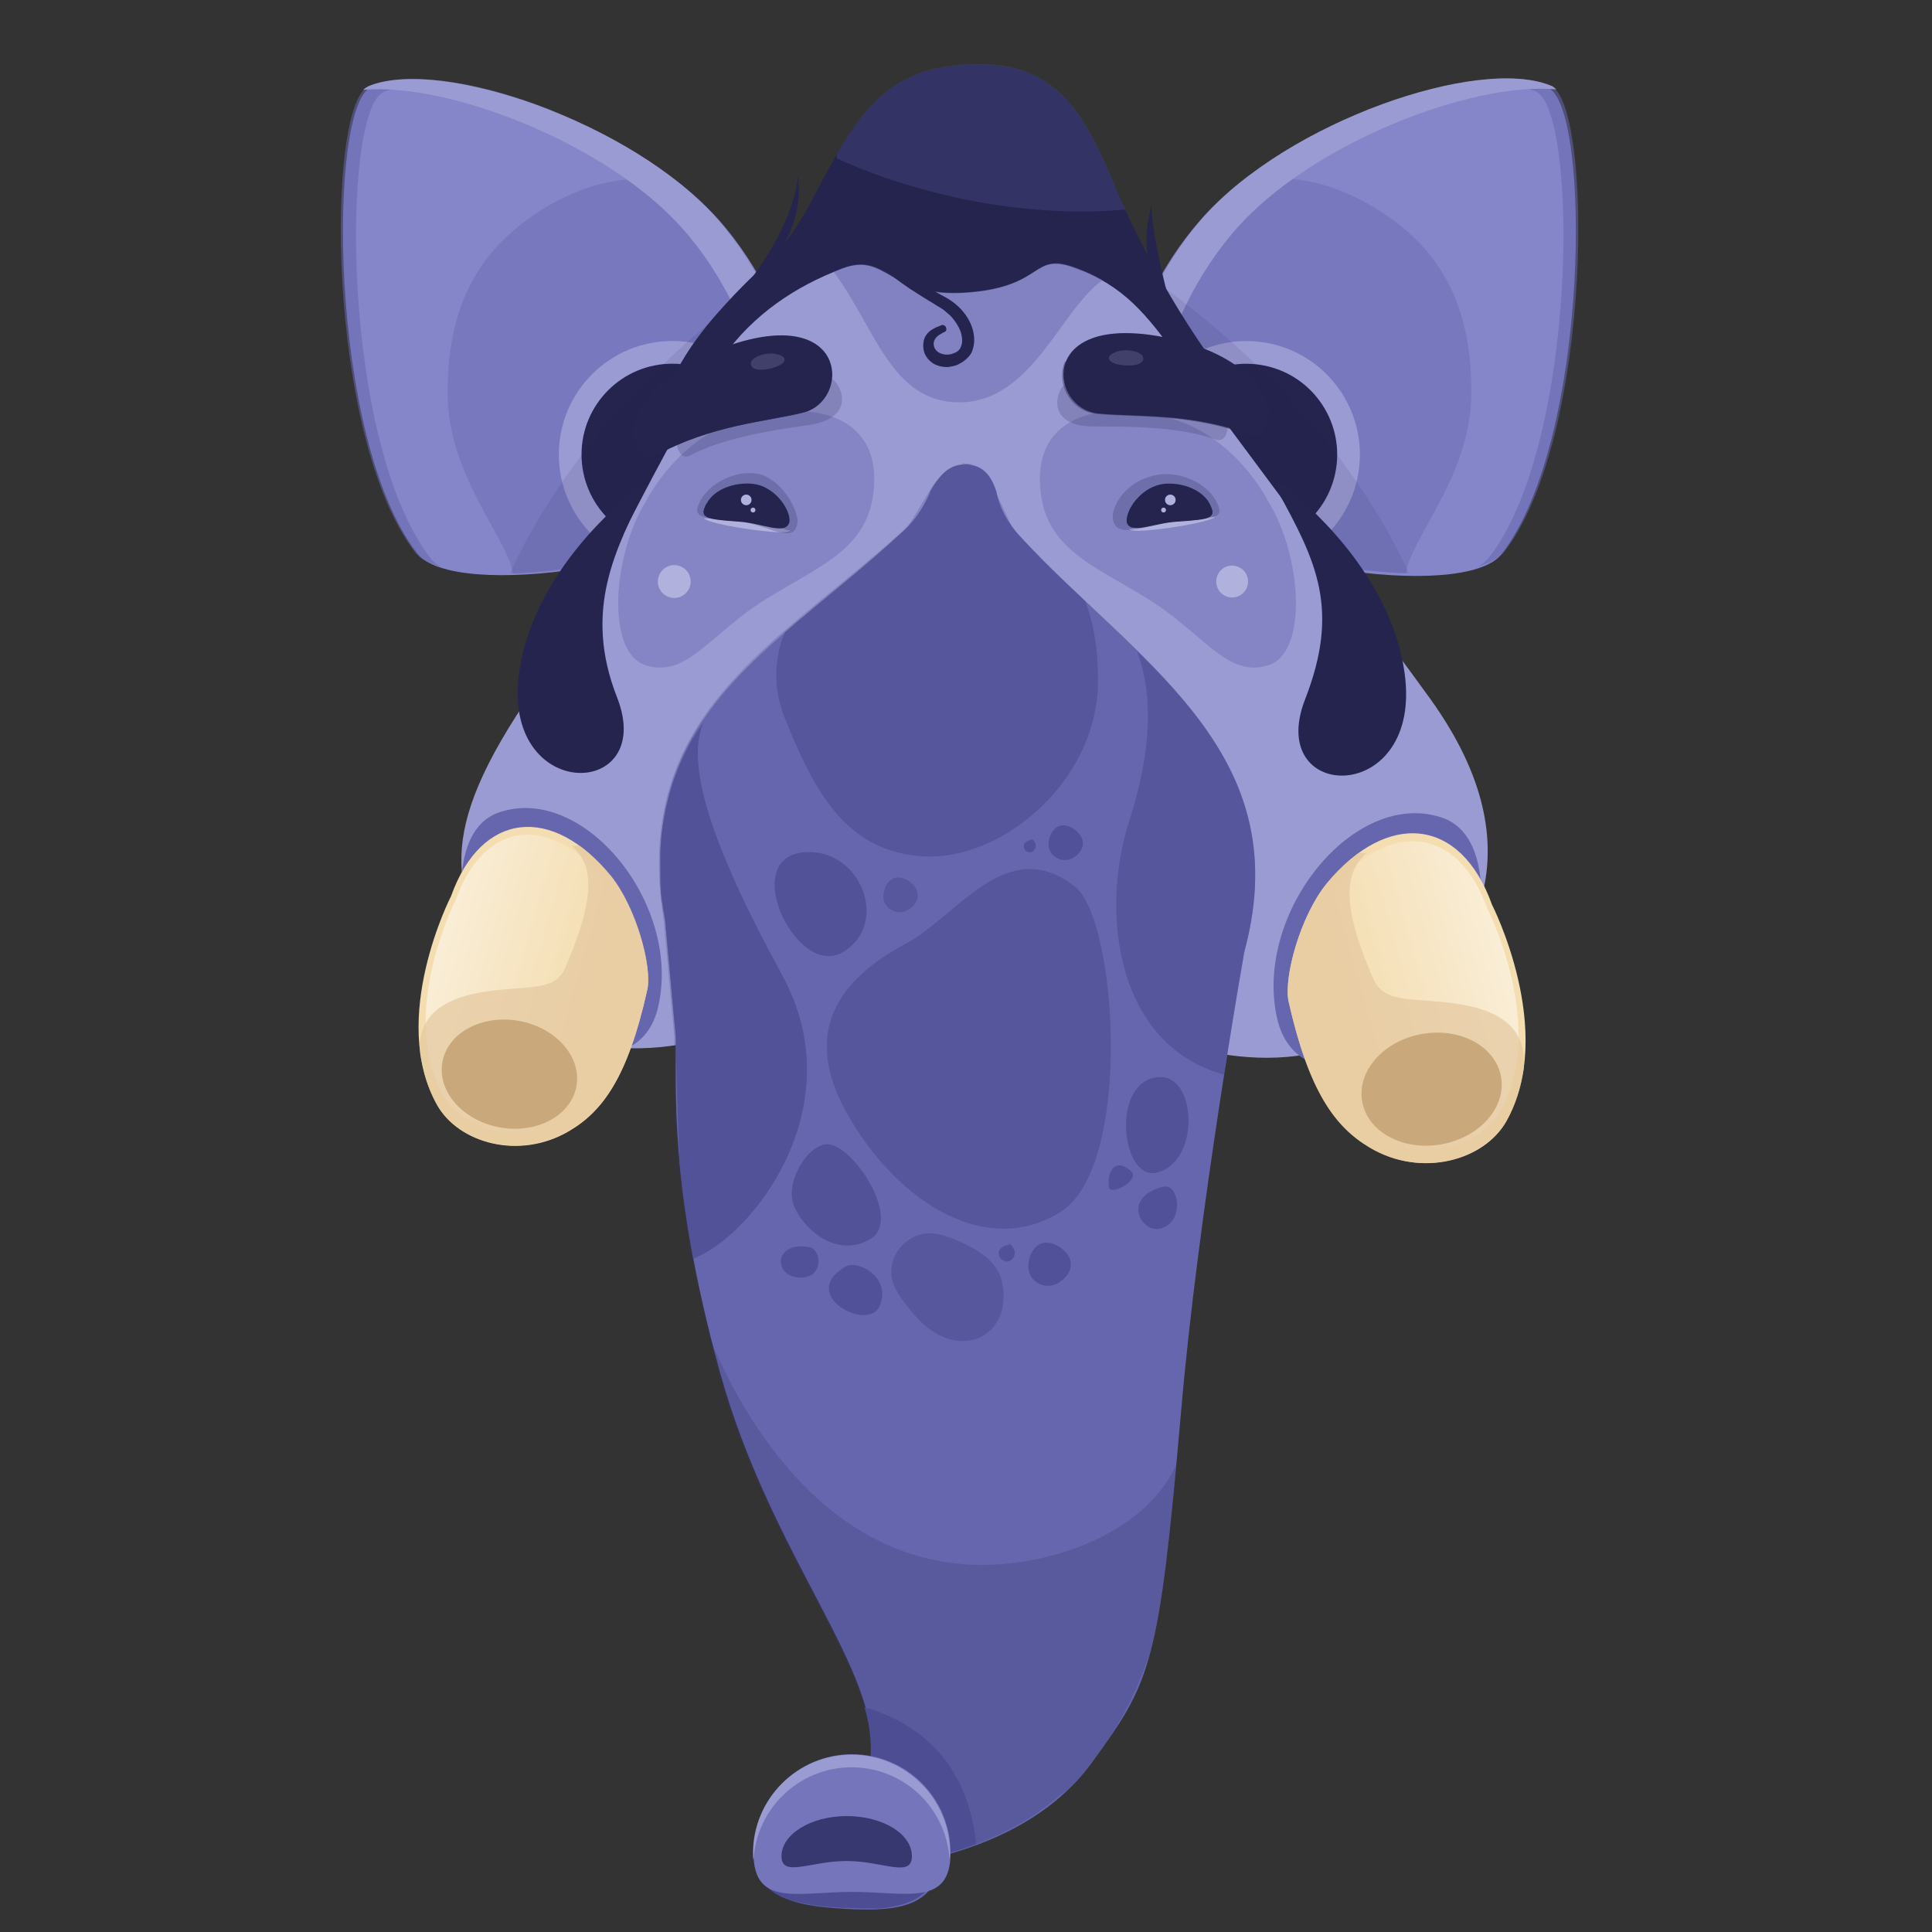 <svg id="Ebene_1" xmlns="http://www.w3.org/2000/svg" viewBox="0 0 400 400">
  <rect x="0" y="0" width="400" height="400" fill="#333333" stroke="none"/>
  <style>
    .st0{fill:#8585c9}.st1,.st2{opacity:.55;fill:#6666af;enable-background:new}.st2{opacity:.4}.st3{fill:#9b9bd3}.st4,.st5{fill:#24244f}.st5{opacity:.1;enable-background:new}.st7{fill:#b1b1dd}.st9{fill:#6666af}.st10{fill:#f4ddb0}.st12{opacity:.7;fill:#e4c8a0;enable-background:new}.st13{fill:#c9a97b}.st14{opacity:.2}.st15{opacity:.4}.st16{fill:#383870}.st20{opacity:.8;enable-background:new}.st20,.st21{fill:#4d4d93}.st23{opacity:.3}.st25{opacity:.6;fill:#4d4d93;enable-background:new}
  </style>
  <path class="st0" d="M232.9 100.3c19.7 17.6 70.5 24.2 78 14.4 18.4-23.8 18.5-92.9 9.6-96.5-15-6.1-54.4 7.5-71.9 27.3S227 95 232.9 100.3z"/>
  <path class="st1" d="M321 17.7c-8.3-3.4-24.2-.6-39.7 5.8 14.5-5.6 28.8-7.7 36.6-4.6 8.9 3.6 8.9 72.7-9.6 96.5-.5.7-1.3 1.3-2.3 1.9 2.5-.7 4.4-1.8 5.5-3.1 18.3-23.8 18.4-92.9 9.5-96.5z"/>
  <path class="st2" d="M249 45c-17.6 19.7-21.6 49.6-15.6 54.8 12.9 11.5 39 18.3 57.7 18.9.9-7.2 13.2-20 13.5-36.6.3-17.9-5.7-30-18.9-38.4-13.1-8.4-22.6-6.5-22.6-6.5l-4.7-.8c-3.5 2.7-6.7 5.6-9.4 8.6z"/>
  <path class="st3" d="M240.5 101.9c-5.9-5.3-1.9-35.1 15.7-54.8 15.6-17.5 48.4-30.2 66-28.6-.4-.4-.8-.7-1.2-.8-15-6.1-54.4 7.5-71.9 27.3s-21.6 49.6-15.6 54.8c4.7 4.2 11.7 7.2 19.8 9.1-5.2-1.8-9.6-4.1-12.8-7z"/>
  <ellipse transform="rotate(-80.781 258.082 94.136)" class="st3" cx="258.1" cy="94.1" rx="23.5" ry="23.5"/>
  <ellipse transform="rotate(-80.781 258.082 94.136)" class="st4" cx="258.1" cy="94.1" rx="18.8" ry="18.8"/>
  <path class="st5" d="M239.6 58.6c-3.8 7.1-6.3 14.6-7.6 21.1-.5 2.6-.9 5-1 7.3 0 .6-.1 1.1-.1 1.7-.2 5.4.7 9.4 2.5 11.1 13 11.6 39.6 18.4 58.3 18.9C275.9 84 244 61.6 239.6 58.6z"/>
  <path class="st0" d="M148.7 45.4c-17.6-19.7-57-33.3-71.9-27.3-8.9 3.6-8.9 72.7 9.6 96.5 7.5 9.7 58.3 3.1 78-14.4 5.9-5.2 1.9-35.1-15.7-54.8z"/>
  <path class="st1" d="M85.9 114.3c1 1.4 2.9 2.4 5.5 3.1-1-.5-1.8-1.2-2.3-1.9C70.6 91.7 70.6 22.6 79.5 19c7.8-3.1 22.1-1 36.6 4.6-15.5-6.5-31.4-9.2-39.7-5.8-9 3.5-8.9 72.6 9.5 96.5z"/>
  <path class="st2" d="M138.9 36.5l-4.7.8s-9.5-1.9-22.6 6.5c-13.1 8.4-19.2 20.5-18.9 38.4.3 16.6 12.5 29.4 13.5 36.6 18.7-.6 44.8-7.4 57.7-18.9 5.9-5.3 1.9-35.1-15.6-54.8-2.7-3.1-5.9-6-9.4-8.6z"/>
  <path class="st3" d="M144.1 109c8.1-2 15.2-5 19.8-9.1 5.9-5.3 1.9-35.1-15.6-54.8s-57-33.3-71.9-27.3c-.4.2-.8.4-1.2.8 17.6-1.6 50.4 11.1 66 28.6 17.6 19.7 21.6 49.6 15.7 54.8-3.3 2.8-7.7 5.1-12.8 7z"/>
  <circle class="st3" cx="139.2" cy="94.1" r="23.5"/>
  <circle class="st4" cx="139.2" cy="94.1" r="18.8"/>
  <path class="st5" d="M105.6 118.7c18.7-.5 45.3-7.3 58.3-18.9 1.9-1.6 2.7-5.7 2.5-11.1 0-.5-.1-1.1-.1-1.7-.2-2.3-.5-4.7-1-7.3-1.3-6.6-3.8-14-7.6-21.1-4.4 3-36.3 25.4-52.1 60.1z"/>
  <path class="st4" d="M258.2 83.8c-8.5-9.6-19.7-27-27.4-45.3-5.3-12.6-10.8-24.8-27-25.1-18.2-.4-25 7.3-34.5 25.8-7.6 14.8-10.1 13.5-20.9 25.8-10.9 12.3-12.5 22.6-12.5 22.6s135.7 11.3 122.3-3.8z"/>
  <path class="st3" d="M296.2 144.8c-8.9-12.4-41-55.1-52.4-70.8-6.4-8.9-11.2-14.9-21.2-18.5-9.2-3.4-6.1 3.9-22.4 5.1s-16.5-8.5-25.8-5c-9.8 3.7-18.4 9.5-24.7 18.3-11.4 15.8-28.2 53.5-37.1 65.9-23 32.1-18.9 43-10.1 60.4 22 43.1 96.2-10.1 96.4-10.1.2 0 .4.1.6.1 0 0 53.4 49.3 91.1 18.9 13.2-10.9 28.6-32.2 5.6-64.3z"/>
  <path class="st2" d="M133.8 103.7s6.7-13.7 20.9-17.3c14.2-3.6 26.7-.1 26.3 13.4s-10.5 16.9-22.2 24.1-16.4 16.4-24.9 13.9c-8.6-2.4-7.1-23-.1-34.1zM262.5 103.7s-6.7-13.7-20.9-17.3c-14.2-3.6-26.7-.1-26.3 13.4s10.5 16.9 22.2 24.1 16.4 16.4 24.9 13.9c8.6-2.4 7.1-23 .1-34.1z"/>
  <path class="st7" d="M233.7 109.5s-.2 1 8.3-.2c8.4-1.2 9.9-2.3 9.4-2.3s-5.1.3-9.6.8-7.6 1.7-7.6 1.7M163.6 109.8s.2 1-8.3-.2-9.9-2.3-9.4-2.3 5.1.3 9.6.8 7.6 1.7 7.6 1.7"/>
  <path d="M228.3 58c-1.7-1-3.5-1.8-5.6-2.6-9.2-3.4-6.1 3.9-22.4 5.1s-16.5-8.5-25.8-5c-.6.2-1.3.5-1.9.8 8.6 11.4 11.8 27 26 27 15.1 0 21-19.3 29.7-25.3z" opacity=".47" fill="#6666af"/>
  <path class="st9" d="M306.1 193.1s3.8-19.9-7.5-23.8c-18.1-6.2-39.1 19.6-34.2 41.5 4.2 18.6 32.1 11 41.7-17.7z"/>
  <path class="st10" d="M308.9 187.3s13.4 26.2 3 44.8c-4.5 8.1-17.5 11.9-28.3 5.5-7.2-4.3-12.6-11.6-16.8-30.2-1.1-4.9 2.4-17.8 7.9-24.5 12.5-15.1 27.7-13.8 34.2 4.4z"/>
  <linearGradient id="SVGID_1_" gradientUnits="userSpaceOnUse" x1="-174.085" y1="1.893" x2="-129.941" y2="1.893" gradientTransform="scale(1 -1) rotate(15.861 819.194 1488.775)">
    <stop offset=".236" stop-color="#fff" stop-opacity="0"/>
    <stop offset="1" stop-color="#fff"/>
  </linearGradient>
  <path d="M307.9 188s12.5 24.5 2.8 41.9c-4.2 7.5-16.4 11.1-26.4 5.2-6.7-4-11.8-10.9-15.7-28.3-1-4.6 2.2-16.6 7.4-22.9 11.5-14.2 25.8-12.9 31.9 4.1z" opacity=".49" fill="url(#SVGID_1_)"/>
  <path class="st12" d="M300.8 207.7c-9.4-1.2-14.2 0-16.5-5.1-7.2-16.5-5.4-22.3-1.4-26h-1.6c-2.2 1.6-4.5 3.7-6.6 6.3-5.5 6.7-9 19.6-7.9 24.5 4.2 18.6 9.6 26 16.8 30.2 10.7 6.4 23.7 2.5 28.3-5.5 1.9-3.4 3-7.1 3.6-10.9v-1.1c.2-7.4-5.2-11.2-14.7-12.4z"/>
  <ellipse transform="rotate(-10.241 296.403 225.504)" class="st13" cx="296.4" cy="225.5" rx="14.6" ry="11.6"/>
  <g class="st14">
    <path class="st4" d="M221.3 79.1c-2.5.5-5.6 9.3 5.3 9.2 12.4-.1 19.7.8 25.1 2.7 3.2 1.1 3.6-6.1-.8-8.5-9.9-5.3-29.6-3.4-29.6-3.4z"/>
  </g>
  <path class="st4" d="M227.3 85.6c8.2.8 19.1-.2 31.8 4.5 2.8 1.1 4.5-4.2 3.3-6.9-2.7-6.3-10.7-11.8-23.8-13.8-23.8-3.5-21 15.2-11.3 16.2z"/>
  <g class="st15">
    <path class="st4" d="M221.3 75.3c-.1 0-.1.1-.1.1 0 .1.1.1.1.1l.1-.1s0-.1-.1-.1zM256.5 84.2c.2.1.4 0 .5-.2 0-.2-.1-.4-.3-.4s-.5 0-.5.2c-.1.1.1.3.3.4zM261.5 85c.1 0 .1-.1 0 0 .1-.1 0-.1 0-.1v.1c0-.1 0 0 0 0zM221.2 75.8s0 .1 0 0c.1.1.1 0 0 0 .1 0 0 0 0 0zM262.3 85.1s.1 0 0 0c.1 0 .1 0 0 0 0-.1 0-.1 0 0 0-.1 0-.1 0 0zM220.9 74.4c.1 0 .1-.1.1-.1v-.1c0 .1-.1.2-.1.2zM262.5 85.1c0 .1.1.1.2 0v-.2h-.2v.2zM262.2 85.1v-.2c-.1-.1-.1-.2-.1-.2v.2c0 .2.1.2.1.2zM259.7 84.2s.1 0 0 0c.1-.1.1-.1 0 0 0-.1 0-.1 0 0 0-.1 0 0 0 0zM257.5 83.7c0 .1 0 .1.1.1s.1 0 .1-.1 0-.1-.1-.1c0 0-.1 0-.1.1zM257.8 83.9s0 .1 0 0l.1.1s0-.1-.1-.1c.1 0 0 0 0 0zM257.3 84.1c.1 0 .2 0 .2-.1s0-.2-.1-.2-.2 0-.2.1c-.1 0 0 .1.1.2zM261.3 84.3s-.1 0 0 0c-.1.1 0 .1 0 0 0 .1 0 .1 0 0zM261 84.4c-.1-.1-.2-.1-.2 0 0 0 0 .1.1.1 0 0 .1 0 .1-.1zM260.7 84.7s0 .1 0 0c.1.1.2.1.2 0 0 0 0-.1-.1-.1 0 0-.1 0-.1.1zM261.2 84.9c.1 0 .2 0 .2-.1s0-.2-.1-.2-.2 0-.2.1c-.1.1 0 .2.1.2zM261.9 84.9c.1.1.1 0 .1 0 0-.1 0-.1-.1 0 0-.1 0-.1 0 0zM227.7 79.1c0 .1.1.2.2.2s.2-.1.2-.1c0-.1-.1-.2-.2-.2 0 0-.1 0-.2.1zM229.2 79.1s.1.1 0 0c.1.1.2.1.2 0s0-.1-.1-.1c0 0-.1 0-.1.1zM227.6 79.4s-.1 0 0 0c-.1-.1-.2-.1-.2 0s0 .1.1.1c0 0 .1 0 .1-.1zM227.3 79.8c0 .1 0 .1.1.1s.1 0 .1-.1 0-.1-.1-.1-.1.1-.1.1z"/>
    <path class="st4" d="M262.8 85.2h-.4l-.2.2-.3-.3c0-.1-.1-.2-.2-.2s-.2.1-.2.2c-.2 0-.4.1-.5.2 0-.2-.2-.3-.4-.4h-.4c0-.1-.1-.2-.1-.2l-.1-.1c.1 0 .1-.1.2-.1 0-.1-.1-.2-.2-.3-.1 0-.2 0-.3.1-.2-.2-.5-.2-.8-.2 0-.1-.1-.2-.3-.3-.2-.1-.4 0-.5.2 0 .1 0 .2.1.3-.1.1-.2.1-.3.2h-.1c-.4-.1-.9-.1-1.1.2-.1-.1-.2-.1-.3-.1-.2-.1-.4-.1-.5 0 .1-.4-.2-.8-.7-.9-.2-.1-.4-.1-.6 0 0-.1 0-.2-.1-.2.1 0 .2 0 .2-.1s-.1-.2-.2-.2-.2 0-.3.1c-.1-.1-.3-.2-.5-.3-.5-.1-1 .1-1.1.4v.3h-.2c-.1-.2-.4-.4-.7-.5h-.4l-.1-.1c-.4-.5-1.3-.7-1.9-.4-.1.1-.3.2-.4.3-.1-.1-.3-.2-.5-.2h-.1c0-.3-.2-.5-.6-.6-.4-.1-.7.1-.8.4h-.5c-.1-.2-.3-.3-.5-.4.1-.3-.2-.6-.6-.7s-.3-.5-.3-.2v.2h-.4c0-.2-.1-.4-.2-.6.1 0 .2-.1.3-.2 0-.2-.1-.3-.4-.4-.2 0-.4.1-.4.2-.1 0-.2-.1-.4-.1-.5-.1-1 .1-1.2.4-.1 0-.1-.1-.2-.1-.3 0-.6.1-.7.3h-.1c-.3 0-.6 0-.8.2-.1-.3-.5-.5-.9-.5h-.2v-.1c0-.1-.1-.1-.1-.1-.1 0-.1 0-.2.1 0 0 0 .1.1.1-.4.1-.7.3-.7.7h-.1c0-.1.1-.1.1-.2 0-.4-.4-.7-.9-.8-.2 0-.4 0-.6.1-.1-.2-.2-.4-.4-.5.1 0 .1-.1.1-.1 0-.1-.1-.2-.2-.2s-.2.1-.2.2c-.2-.1-.4-.2-.7-.2-.7 0-1.2.3-1.5.7-.2-.1-.4-.2-.7-.2-.3 0-.6.1-.8.2 0-.2-.2-.4-.6-.4-.2 0-.4.1-.5.2-.1-.2-.3-.3-.5-.4v-.1c0-.1-.1-.2-.2-.2s-.2.1-.2.2v.1c-.4 0-.8.3-.8.6v.1h-.3c0-.2-.2-.4-.4-.5.1 0 .1-.1.1-.1 0-.1-.1-.2-.2-.2s-.2.1-.2.1c-.1-.1-.2-.1-.4-.1-.5-.1-1 .2-1.2.6h-.3c0-.1-.1-.2-.1-.2l-.1-.1c.1 0 .1-.1.1-.2 0-.2-.1-.3-.3-.4-.2 0-.3 0-.4.2-.3-.1-.6-.1-.8-.1.1-.2-.1-.5-.3-.6s-.5 0-.6.2c-.1.2.1.5.3.6h.1-.1c-.2-.1-.3-.1-.5 0-.1-.1-.2-.1-.2-.2-.2-.1-.3-.1-.5-.1-.1-.2-.3-.5-.5-.6-.2-.1-.4-.2-.6-.2.1-.2 0-.4-.1-.6h.2c.1-.1 0-.2 0-.2-.1-.1-.2-.1-.2 0v.1l-.1-.1c-.2-.2-.5-.3-.8-.3 0 0 0-.1-.1-.1v-.1c0-.2.1-.4-.1-.6-.1-.3-.5-.6-.8-.6.3-.1.5-.4.4-.7 0-.2-.1-.4-.3-.6-2 4.6 1.2 10.4 6.5 10.9 8.2.8 19.1-.2 31.8 4.5 2.5.7 4-2.3 4-5zm-20.6-3.4c0-.1 0-.1 0 0 .1-.1.1 0 .1 0h-.1z"/>
    <path class="st4" d="M229.7 80.1c.1 0 .1 0 0 0 .1-.1 0-.1 0-.1v.1zM230.2 79.5c0 .1.1.2.2.2s.2-.1.2-.2-.1-.2-.2-.2c-.1.1-.2.1-.2.2zM221.8 77.1c0 .1.1.1.2 0 .1 0 .1-.1 0-.2 0-.1-.1-.1-.2 0s0 .2 0 .2zM221.6 76.5s-.1.1 0 .1.1.1.1.1.1-.1 0-.1c0-.1 0-.1-.1-.1zM221.6 75.6c-.1 0-.1.1-.1.2s.1.2.2.1c.1 0 .1-.1.1-.2-.1 0-.2-.1-.2-.1zM223 78.2c-.1.1 0 .2.1.2.1.1.2 0 .2 0 .1-.1 0-.2-.1-.2 0-.1-.1 0-.2 0zM224.3 78.8c0-.1 0-.2-.1-.2s-.2 0-.2.1 0 .2.1.2c0 0 .1 0 .2-.1zM227.7 79.7c0-.1 0-.1 0 0-.1-.1-.1 0-.1 0h.1c-.1 0 0 0 0 0zM223.8 78.9v.1h.1s0-.1-.1-.1c0-.1 0-.1 0 0zM224 79.1c0 .1 0 .1.1.1h.1c0-.1 0-.1-.1-.1 0-.1-.1-.1-.1 0zM225.7 79c0 .1 0 .1.1.2.1 0 .1 0 .2-.1s0-.1-.1-.2c-.1 0-.2 0-.2.1zM238.9 80.7c.1 0 .1 0 0 0 .1-.1.1-.1 0 0 0-.1 0-.1 0 0zM240.5 80.9c.1 0 .2-.1.2-.1s-.1-.2-.2-.2-.2.1-.2.1c0 .1.1.2.2.2zM237.1 80.1c0 .1.1.1.1.1s.1 0 .1-.1-.1-.1-.1-.1c-.1 0-.1.1-.1.1zM237.5 80c0 .1.1.1.1.1.1 0 .1 0 .2-.1 0-.1-.1-.1-.1-.1-.1 0-.2 0-.2.1zM238 80.3c0 .1.1.2.3.2.1 0 .3-.1.3-.2s-.1-.2-.3-.2c-.2 0-.3.1-.3.2zM240.9 80.8s0 .1.1.1.1 0 .1-.1c0 0 0-.1-.1-.1s-.1 0-.1.1zM242.1 80c-.1 0-.3.1-.3.2s.1.2.2.2.3-.1.3-.2-.1-.2-.2-.2zM241.1 80.5c0-.1 0-.1-.1-.1s-.1 0-.1.1.1.1.1.1.1 0 .1-.1zM242 80.5c0 .1.1.1.1.1.1 0 .1 0 .2-.1 0-.1-.1-.1-.1-.1-.1 0-.2.1-.2.1zM231.5 79.8c.1 0 .1 0 .1-.1s0-.1-.1-.1-.1 0-.1.1 0 .1.1.1zM233.4 80.1c.1 0 .1-.1.1-.1l-.1-.1c-.1 0-.1.1-.1.1-.1.1 0 .1.1.1zM234.1 79.6c0-.2-.2-.3-.4-.3s-.4.1-.4.3.2.3.4.3.4-.1.4-.3zM231.4 79.4c-.1 0-.1 0 0 0-.1.1 0 .1 0 .1v-.1zM233.1 79.3c0-.1-.1-.1-.1-.1s-.1 0-.1.1.1.1.1.1.1 0 .1-.1zM232.9 80c.1 0 .2-.1.2-.2s-.1-.2-.2-.2-.2.1-.2.2.1.2.2.2zM236.9 79.8c0 .1 0 .1 0 0 .1.1.1 0 .1 0h-.1zM232.6 79.5c-.1 0-.1 0 0 0-.1.1 0 .1 0 .1v-.1zM247.2 81.7c0 .1 0 .1 0 0 .1.1.1 0 .1 0h-.1zM251.5 81.8c0 .1 0 .1 0 0 0 .1.1.1 0 0 .1 0 .1 0 0 0zM251.7 82.6c.1 0 .2 0 .3-.1 0-.1-.1-.2-.2-.2s-.2 0-.3.1.1.2.2.2zM249.8 81.5c-.1-.1-.1-.2-.3-.2-.2-.1-.4.1-.5.2 0 .2.1.3.3.4.2 0 .4 0 .4-.1.1 0 .2 0 .2-.1s-.1-.2-.2-.2c.2-.1.1-.1.1 0zM251.1 82c0 .1 0 .1.1.1s.1 0 .1-.1 0-.1-.1-.1-.1.1-.1.1zM252 82.4c.1 0 .1-.1 0 0 .1-.1.1-.1 0 0 0-.2 0-.1 0 0 0-.1 0-.1 0 0zM255.1 83.2c0 .1 0 .1.1.1s.1 0 .1-.1 0-.1-.1-.1-.1 0-.1.1zM255.2 82.9c-.1 0-.1 0 0 0-.1.1-.1.1 0 0 0 .1 0 .1 0 0zM252.2 82.6c0 .1 0 .1.1.1s.1 0 .2-.1c0-.1 0-.1-.1-.1s-.1.1-.2.1zM247.5 81.3c.1.1.1.1 0 0 .2.1.3 0 .3-.1s-.1-.2-.2-.2h-.2c-.1-.1-.2-.2-.3-.2-.2 0-.4.1-.4.2 0 .2.1.3.3.4.3.2.5.1.5-.1zM246.4 80.9c-.1 0-.1 0-.1.1s0 .1.1.1.1 0 .1-.1c.1 0 0-.1-.1-.1zM246.7 81.5c-.1-.1-.1 0-.1 0s0 .1.1 0c-.1.1 0 0 0 0zM244.6 81c0 .1.1.1.1.1.1 0 .1 0 .2-.1 0-.1-.1-.1-.1-.1-.1 0-.2 0-.2.1zM248.8 81.6c-.1 0-.2 0-.2.1s0 .1.1.2c.1 0 .2 0 .2-.1s0-.2-.1-.2zM248.9 82.1c.1 0 .1 0 .1-.1s0-.1-.1-.1-.1 0-.1.1.1.1.1.1zM244.9 80.8s-.1-.1 0 0c-.1-.1-.1 0-.1 0h.1c-.1 0 0 0 0 0zM256 83.2c-.1 0-.2 0-.3.1s0 .2.2.2c.1 0 .2 0 .3-.1s0-.1-.2-.2z"/>
  </g>
  <g class="st14">
    <path class="st7" d="M230.6 75.2c1.8.7 5.8.8 6.1-.8s-3.4-2.3-5.5-1.6c-2.2.8-1.9 1.8-.6 2.4z"/>
  </g>
  <g class="st14">
    <path class="st4" d="M171.3 78.1c2.5.1 6.9 8.4-3.9 9.9-12.3 1.7-19.4 3.6-24.5 6.3-3 1.6-4.4-5.5-.4-8.5 9.1-6.8 28.8-7.7 28.8-7.7z"/>
  </g>
  <path class="st4" d="M166.4 85.4c-8 2-18.9 2.5-30.8 9-2.7 1.4-5.1-3.5-4.3-6.4 1.8-6.7 8.8-13.2 21.6-17.1 22.9-6.8 22.9 12.1 13.5 14.5z"/>
  <g class="st15">
    <path class="st4" d="M170.8 74.3c.1 0 .1 0 .1.1s0 .1-.1.1-.1-.1-.1-.1 0-.1.1-.1zM137.2 88.2c-.2.1-.4.1-.5-.1-.1-.2 0-.4.2-.5.2-.1.4-.1.5.1.1.1 0 .4-.2.5zM132.4 89.7c-.1 0-.1 0 0 0-.1-.1-.1-.1 0-.1v.1c0-.1 0 0 0 0zM171 74.8s-.1 0 0 0c-.1 0-.1 0 0 0-.1 0-.1 0 0 0-.1 0 0 0 0 0zM131.6 89.9c0 .1 0 .1 0 0-.1 0-.1 0 0 0v-.1.1zM171.1 73.4c-.1 0-.1 0-.2-.1v-.1c.1 0 .1.1.2.2zM131.4 90c-.1.1-.1.1-.2 0v-.2c.1-.1.1-.1.2 0v.2zM131.7 89.9c-.1 0 0-.1 0-.2.1-.1.1-.2.1-.2v.2c0 .2-.1.2-.1.2zM134.1 88.6c-.1 0-.1 0 0 0-.1 0-.1 0 0 0-.1-.1 0 0 0 0zM136.1 87.8s0 .1-.1.1h-.1s0-.1.1-.1c.1-.1.1 0 .1 0zM135.9 88.1c0 .1 0 .1 0 0l-.1.1v-.1h.1zM136.4 88.2c-.1.1-.2 0-.2-.1s0-.2.1-.2c.1-.1.2 0 .2.1.1 0 0 .1-.1.2zM132.5 89s.1 0 0 0c.1.1.1.1 0 0 0 .1 0 .1 0 0zM132.8 89.1s0-.1.1-.1h.1s0 .1-.1.1h-.1zM133.1 89.3s0 .1-.1.1h-.1s0-.1.1-.1c.1-.1.1-.1.1 0zM132.7 89.6c-.1 0-.2 0-.2-.1s0-.2.1-.2.2 0 .2.1c.1.1 0 .2-.1.2zM132 89.6c0 .1 0 .1 0 0-.1.1-.1.1-.1 0s0 0 .1 0zM165 79c0 .1 0 .2-.1.2s-.2 0-.2-.1 0-.2.1-.2c0 0 .1 0 .2.1zM163.5 79.2s0 .1 0 0c-.1.1-.2.1-.2 0s0-.1.1-.1c0 0 .1 0 .1.1zM165.2 79.3s0-.1.1-.1h.1s0 .1-.1.1c-.1.1-.1.1-.1 0zM165.5 79.6c0 .1 0 .1-.1.1s-.1 0-.1-.1 0-.1.1-.1c0 .1.1.1.1.1z"/>
    <path class="st4" d="M135.5 94.4c11.9-6.5 22.9-7 30.8-9 5.2-1.3 7.5-7.5 4.8-11.8-.1.2-.2.4-.2.6 0 .3.2.6.6.7-.4 0-.6.3-.8.7-.1.2 0 .4 0 .6v.1s0 .1-.1.1c-.3 0-.6.2-.8.4l-.1.1v-.1c-.1-.1-.2 0-.2.1-.1.1-.1.2 0 .2h.2c-.1.2-.1.4 0 .6-.2.1-.4.2-.5.3-.2.2-.4.5-.4.7-.2 0-.3.1-.5.2-.1.1-.2.1-.2.2-.1 0-.3 0-.5.1h.1c.3-.1.4-.4.2-.6-.1-.2-.4-.3-.6-.1-.2.1-.3.4-.2.6-.3 0-.6 0-.8.2-.1-.1-.2-.1-.4-.1-.2.1-.3.3-.2.4 0 .1.1.1.1.1l-.1.1c-.1.1-.1.2-.1.2-.1 0-.2 0-.3.1-.2-.3-.7-.5-1.2-.4-.1 0-.2.1-.3.2 0-.1-.1-.1-.2-.1s-.2.1-.2.2.1.1.1.1c-.2.2-.3.4-.3.6h-.3v-.1c-.1-.3-.4-.5-.9-.5V80c0-.1-.1-.2-.2-.1-.1 0-.2.1-.2.2 0 0 0 .1.1.1-.2.1-.4.3-.4.5-.1-.1-.3-.2-.5-.2-.3 0-.5.3-.5.5-.2-.1-.5-.1-.8-.1s-.5.2-.7.3c-.3-.4-.9-.6-1.6-.5l-.6.3c0-.1-.1-.1-.3-.1-.1 0-.2.1-.2.2s.1.1.2.1c-.2.2-.3.4-.3.6-.2-.1-.4-.1-.6 0-.5.1-.8.5-.7.9 0 .1 0 .1.1.2h-.1c-.1-.3-.4-.6-.8-.6l.1-.1c0-.1-.1-.1-.2-.1s-.1.1-.1.2l.1.1h-.2c-.4.1-.7.3-.8.6-.2-.1-.5-.2-.8-.1h-.1c-.1-.2-.4-.3-.7-.2-.1 0-.1.1-.2.1-.3-.3-.8-.4-1.3-.2-.1 0-.2.1-.3.1-.1-.2-.3-.2-.5-.2-.2.1-.4.3-.3.4 0 .1.2.2.3.2-.1.2-.1.4-.1.6-.1 0-.2 0-.3.1h-.1v-.2c-.1-.3-.5-.4-.9-.3-.4.1-.6.5-.5.8-.2.1-.4.3-.4.5-.2 0-.3 0-.5.1-.1-.3-.5-.4-.9-.3-.3.1-.5.4-.5.7h-.1c-.2.1-.3.2-.4.3-.1-.1-.2-.2-.4-.2-.6-.2-1.4.1-1.8.7 0 .1 0 .1-.1.1s-.3 0-.4.1c-.3.1-.5.4-.6.6h-.2v-.3c-.1-.4-.7-.5-1.1-.3-.2.1-.3.2-.4.3-.1-.1-.2-.1-.3-.1-.1.1-.2.2-.1.3 0 .1.1.1.3.1v.3c-.2 0-.4 0-.6.1-.5.2-.7.7-.5 1-.2 0-.4 0-.5.1-.1.1-.2.1-.2.2-.3-.2-.7-.2-1.1 0h-.1c-.1-.1-.2-.1-.3-.1.1-.1.1-.2 0-.3-.1-.2-.3-.2-.5-.1-.1.1-.2.2-.2.3-.3.1-.5.2-.7.3-.1-.1-.2-.1-.3-.1-.1.1-.2.2-.1.3 0 .1.1.1.2.1l-.1.1c-.1.1-.1.2-.1.3h-.4c-.2.1-.3.3-.3.4-.2-.1-.4-.1-.5-.1 0-.1-.1-.2-.2-.2s-.1.1-.1.2l-.3.3-.2-.2h-.4c-.1 3.2 1.8 5.9 3.9 4.8zm15.4-10.6l.1-.1v.1c0-.1 0 0-.1 0z"/>
    <path class="st4" d="M163.1 80.2c0 .1 0 0 0 0 0-.1.1 0 0 0 .1 0 .1 0 0 0zM162.5 79.8c0 .1-.1.2-.2.2s-.2 0-.2-.1.1-.2.2-.2c.1-.1.2 0 .2.1zM170.5 76.2c0 .1-.1.1-.2.1s-.1-.1-.1-.2.1-.1.2-.1.1.1.1.2zM170.6 75.6c.1 0 .1.1.1.1 0 .1-.1.1-.1.1-.1 0-.1-.1-.1-.1 0-.1.1-.1.1-.1zM170.6 74.7c.1 0 .2.1.2.2s-.1.2-.2.2-.1-.1-.1-.2c-.1-.2 0-.2.1-.2zM169.5 77.4c.1.1.1.2 0 .2-.1.1-.2.1-.2 0-.1-.1 0-.2 0-.2h.2zM168.4 78.2c0-.1 0-.2.1-.2.1-.1.2 0 .2 0s0 .2-.1.2c-.1.1-.2.1-.2 0zM165.1 79.6c0-.1 0-.1 0 0 .1-.1.1-.1.1 0 0-.1 0 0-.1 0zM168.9 78.2v.1h-.1v-.1h.1zM168.7 78.4v.2h-.1v-.2h.1zM167 78.6c0 .1 0 .1-.1.2-.1 0-.1 0-.2-.1 0-.1 0-.1.1-.2.1 0 .1.1.2.1zM154.1 82.2s-.1 0 0 0c-.1-.1 0-.1 0 0 0-.1.1-.1 0 0 .1 0 0 0 0 0zM152.6 82.6c-.1 0-.2 0-.2-.1s.1-.2.2-.2.2 0 .2.1-.1.2-.2.2zM155.9 81.3c0 .1 0 .1-.1.1s-.1 0-.1-.1 0-.1.1-.1c0 .1.1.1.1.1zM155.4 81.3c0 .1 0 .1-.1.1s-.2 0-.2-.1 0-.1.1-.1.2 0 .2.1zM155 81.7c0 .1-.1.2-.2.3-.1 0-.3 0-.3-.1s.1-.2.2-.3c.1-.1.3-.1.3.1zM152.2 82.6s0 .1-.1.1-.1 0-.1-.1 0-.1.1-.1c0 0 .1 0 .1.1zM150.9 81.9c.1 0 .3 0 .3.1s-.1.2-.2.3c-.1 0-.3 0-.3-.1s.1-.2.2-.3zM151.9 82.3c0-.1 0-.1.1-.1s.1 0 .1.1 0 .1-.1.1c0 0-.1 0-.1-.1zM151 82.5c0 .1 0 .1-.1.2-.1 0-.2 0-.2-.1s0-.1.1-.2.2 0 .2.1zM161.4 80.2c-.1 0-.1 0-.1-.1 0 0 0-.1.1-.1v.2c.1 0 0 0 0 0zM159.6 80.8c-.1 0-.1 0-.2-.1 0-.1.1-.1.1-.1.1 0 .2 0 .2.1l-.1.1zM158.7 80.4c0-.2.1-.3.4-.4.2 0 .4.1.4.2 0 .2-.1.3-.4.4-.2.1-.4 0-.4-.2zM161.4 79.8s.1 0 0 0c.1.1.1.1 0 0 0 .1 0 .1 0 0 0 .1 0 0 0 0zM159.7 80c0-.1 0-.1.1-.1s.1 0 .1.1 0 .1-.1.1-.1 0-.1-.1zM160 80.6c-.1 0-.2 0-.2-.1s.1-.2.2-.2.2 0 .2.1-.1.2-.2.2zM156 81.1c-.1.1-.1 0-.1 0s0-.1.1 0c0-.1 0-.1 0 0zM160.2 80.1c.1 0 .1 0 0 0 .1 0 .1.1 0 0 0 .1 0 .1 0 0zM146.1 84.4s0 .1 0 0c-.1.1-.1.1-.1 0s0 0 .1 0zM141.8 85.1c.1 0 .1 0 0 0 .1.1.1.1 0 0 0 .1 0 .1 0 0 0 .1 0 0 0 0zM141.8 85.9c-.1.1-.2 0-.3-.1 0-.1 0-.2.1-.2.1-.1.2 0 .3.1 0 .1 0 .2-.1.2zM143.5 84.5c.1-.1.1-.2.2-.2.2-.1.4 0 .5.1.1.2-.1.3-.3.4-.2.1-.4 0-.4-.1-.1 0-.2 0-.3-.1 0-.1 0-.2.1-.2.1.1.1.1.2.1zM142.3 85.3c0 .1 0 .1-.1.1h-.1s0-.1.1-.1c0-.1.1-.1.1 0zM141.4 85.7c0 .1-.1 0 0 0-.1 0-.1 0 0 0 0-.1 0 0 0 0zM138.5 87s0 .1-.1.1h-.1s0-.1.1-.1c0-.1.1-.1.1 0zM138.4 86.7c0 .1 0 .1 0 0 0 .1-.1.1 0 0-.1.1-.1 0 0 0zM141.2 86c0 .1 0 .1-.1.2h-.2c0-.1 0-.1.1-.2s.2 0 .2 0zM145.7 84.1c-.2.1-.3.1-.3 0s0-.2.1-.2h.2c.1-.1.1-.2.2-.2.2-.1.4 0 .5.2s-.1.3-.3.4c-.1 0-.3-.1-.4-.2zM146.7 83.5c.1 0 .1 0 .1.1s0 .1-.1.1-.1 0-.1-.1c0 0 0-.1.1-.1zM146.6 84.1c.1-.1.1-.1.1 0s0 0-.1 0c0 .1 0 .1 0 0zM148.5 83.3c0 .1 0 .1-.1.2-.1 0-.2 0-.2-.1s0-.1.1-.2.2 0 .2.1zM144.5 84.5c.1 0 .2 0 .2.1s0 .1-.1.2c-.1 0-.2 0-.2-.1s0-.2.1-.2zM144.4 85.1c-.1 0-.1 0-.1-.1s0-.1.1-.1.1 0 .1.1c0 0 0 .1-.1.1z"/>
    <path class="st4" d="M148.3 83.1c.1-.1.1-.1.1 0s0 .1-.1 0c0 .1 0 .1 0 0zM137.5 87.2c.1-.1.2 0 .3.1 0 .1 0 .2-.1.2-.1.1-.2 0-.3-.1 0-.1 0-.2.1-.2z"/>
  </g>
  <g class="st14">
    <path class="st7" d="M161.6 75.5c-1.6 1-5.6 1.7-6.1.1-.6-1.5 3-2.8 5.2-2.3s2.1 1.5.9 2.2z"/>
  </g>
  <path class="st16" d="M174.1 320.4z"/>
  <path class="st4" d="M264.6 101.8c-.8-1.6.6-1.9 1.4-1.2 7.4 6 22.2 20.1 24.8 38.7 3.9 27.7-29 27.1-20.6 5.5 7.3-18.7 2.3-28.6-5.6-43zM133.9 100.7c.5-.9-1.2-.2-2 .4-7.3 5.9-21.8 19.8-24.4 38-3.9 27.3 28.5 26.6 20.3 5.4-7.2-18.2-.3-31 6.1-43.8z"/>
  <path d="M173.2 32c.1.5.1.8.1.8s26.9 13.4 59.7 10.6c-.8-1.6-1.5-3.3-2.2-5-5.3-12.6-10.8-24.8-27-25.1-15.7-.3-22.9 5.4-30.6 18.7z" opacity=".23" fill="#6666af"/>
  <path d="M210.9 110.8c-.8-.8-1.4-1.8-1.9-2.8l-2.8-6.1c-1-2.2-2-2-2.6-3.5-.3-.8-4.9-2.3-4.5-2.5-.1 0 2.4.2 2.4.2-3.4 0-6.8 1.7-8.9 5.3l-3.5 5.8c-.6 1-1.3 1.9-2.2 2.7-26.6 24.1-56.2 37.9-49.5 80.6l2.1 23c0 .3 0 .6.1.9.2 10.5-1.6 30.7 9.1 69.7 10.7 38.8 33.9 62.5 31.3 80.8-1.1-.3-2.3-.5-3.6-.5-10.6-.6-19.6 7.5-20.2 18.1s7.9 12.3 18.5 12.9c10.6.6 19.2-.2 19.8-10.8v-.1c9.8-2.5 22.8-7.8 31.2-19.3 12.4-17 13.6-30.8 16.8-80.1 0-.4.1-.8.1-1.2l14.7-86.3c0-.3.1-.6.2-.9 11.1-41.7-22.7-59.1-46.6-85.9z" opacity=".23" fill="#383870"/>
  <path class="st9" d="M206.3 101.8s.6 4.5 4.7 9c23.4 25.6 57.7 44.2 46.8 85.6-.1.3-.1.6-.2.9 0 0-9.6 54.1-13.1 95.3-4.6 52.4-6.1 55.4-18.5 72.4-8.4 11.5-21.5 16.8-31.2 19.3v.1c-.6 10.6-9.2 11.4-19.8 10.8-10.6-.6-19.1-2.3-18.5-12.9s9.6-18.7 20.2-18.1c1.2.1 2.4.3 3.6.5 2.6-18.3-20.6-42-31.3-80.8-10.7-38.9-8.9-59.1-9.1-69.6 0-.3 0-.6-.1-.9l-2.1-23c-6.7-42.7 22.3-55.3 49.5-80.6 3.9-3.6 5.6-8.4 5.6-8.4 2.1-3.5 3.9-5.3 7.3-5.3 3.8.2 5.3 2.9 6.2 5.7z"/>
  <g opacity=".8">
    <path class="st20" d="M222.6 183.6c-14.1-11.1-24.3 6-35.1 11.8-13.8 7.4-22.2 18.4-11.4 36.4 10.4 17.5 28.4 28.6 43.5 19.1 15-9.4 11.7-60.4 3-67.3z"/>
    <path class="st20" d="M235.4 134.8c3.4 9.1 3.1 20.6-1.7 35.5-5.9 18.5-2.7 46 19.7 52.2 2.3-14.8 4.1-24.9 4.1-24.9 0-.3.1-.6.2-.9 7.5-28.4-5.6-45.4-22.3-61.9zM227.3 142.1c.2-7.4-.9-13.1-2.6-17.6-4.7-4.4-9.4-8.9-13.7-13.6-4.1-4.5-4.7-9-4.7-9-.9-2.8-2.4-5.5-6.3-5.7-3.4 0-5.2 1.8-7.3 5.3 0 0-1.7 4.8-5.6 8.4-8.4 7.8-17 14.4-24.6 21-1.9 4.6-2.8 10.8 0 17.8 6.2 15.5 12.8 27.6 28.6 28.6 15.9 1 35.5-14.9 36.2-35.2z"/>
    <path class="st21" d="M162 202c-15.4-28.2-19.9-44-16.4-52.3-.9 1.2-1.7 2.5-2.5 3.8-3.2 5.8-5.4 12.3-6.2 19.8v.1c-.1 1.1-.2 2.2-.2 3.4V183.2c0 .4.1.8.1 1.2v.5c.1.5.1 1.1.2 1.6 0 .2 0 .3.1.5.1.4.1.9.2 1.3 0 .2 0 .3.1.5l.3 1.8 2.1 23c0 .3 0 .6.1.9.1 3.3.2 13.2.8 26.4.5 5.7 1.4 12.2 2.8 19.7 12.2-4.6 33.3-31.4 18.5-58.6z"/>
    <path class="st21" d="M164.4 249.7c2 4.9 8.8 10.8 15.7 6.9 6.9-3.9-3.5-19.7-8.8-19.7-4 0-8.9 7.8-6.9 12.8zM240.3 223c-10.4 0-8.4 21.4-.9 19.8 9-2 8.5-19.8.9-19.8zM167.5 176.4c-15.2 0-2.8 26.3 6.9 20.8 9.7-5.6 4.2-20.8-6.9-20.8z"/>
  </g>
  <path d="M221.7 369.9c.6-.6 1.1-1.2 1.7-1.8.9-1 1.8-2 2.6-3.2 3.2-4.3 7.5-9.7 12.1-22.6 2.2-8.1 3.6-19.4 5.4-39-6.8 15.1-28.7 22-44.6 20.5-30-2.7-45.6-32-51.4-45.4.4 1.9.9 3.8 1.4 5.6 1.2 4.2 2.5 8.3 3.9 12.2.3.9.7 1.8 1 2.7.3.8.6 1.5.9 2.2.6 1.4 1.1 2.7 1.7 4.1.3.7.6 1.5.9 2.2.2.5.4 1 .7 1.5 1.1 2.5 2.3 5 3.4 7.3.2.5.5.9.7 1.4 9.2 18.7 18.5 32.8 18.3 44.5 0 .9-.1 1.8-.2 2.6-1.1-.3-2.3-.5-3.6-.5-3.3-.2-6.5.5-9.3 1.8-.4.2-.7.3-1 .5l-2.4 1.5c-.6.5-1.3 1-1.9 1.6-1.2 1.2-2.3 2.6-3.2 4.1-.4.6-.7 1.3-1 2-.1.3-.2.6-.4.9-.7 1.8-1.1 3.7-1.2 5.6-.1 1.6 0 3.1.4 4.3.1.2.1.5.2.7.5 1.4 1.2 2.6 2.2 3.5l.5.5c.7.6 1.5 1.1 2.4 1.5s1.9.8 2.9 1c.5.1.9.2 1.4.3.9.2 1.9.4 2.9.5.5.1 1.1.1 1.6.2.4 0 .7.1 1.1.1.9.1 1.9.1 2.8.2h1c1 0 1.9.1 2.9.1h3.6c.6 0 1.2-.1 1.8-.2 3.5-.5 6.4-1.6 8.3-3.9.4-.5.8-1.1 1.1-1.8s.6-1.4.8-2.2.3-1.7.4-2.7v-.1c3.7-.9 7.8-2.3 11.9-4.2 1.7-.8 3.5-1.7 5.2-2.7.7-.4 1.4-.8 2.1-1.3 2-1.3 4-2.8 5.9-4.5.9-.4 1.5-1 2.1-1.6z" opacity=".28" fill="#383870"/>
  <path class="st21" d="M179 353.5c.9 3 1.3 5.9 1.3 8.6 0 .9-.1 1.8-.2 2.6-1.1-.3-2.3-.5-3.6-.5-3.3-.2-6.5.5-9.3 1.8-.4.2-.7.3-1 .5l-2.4 1.5c-.6.5-1.3 1-1.9 1.6-1.2 1.2-2.3 2.6-3.2 4.1-.4.6-.7 1.3-1 2-.1.3-.2.6-.4.9-.7 1.8-1.1 3.7-1.2 5.6-.1 1.6 0 3.1.4 4.3.1.2.1.5.2.7.5 1.4 1.2 2.6 2.2 3.5l.5.5c.7.6 1.5 1.1 2.4 1.5s1.9.8 2.9 1c.5.1.9.2 1.4.3.9.2 1.9.4 2.9.5.5.1 1.1.1 1.6.2.4 0 .7.1 1.1.1.9.1 1.9.1 2.8.2h1c1 0 1.9.1 2.9.1h3.6c.6 0 1.2-.1 1.8-.2 3.5-.5 6.4-1.6 8.3-3.9.4-.5.8-1.1 1.1-1.8s.6-1.4.8-2.2c.2-.8.3-1.7.4-2.7v-.1c2.4-.6 5-1.4 7.7-2.4-2-19.9-15.7-26.3-23.1-28.3z"/>
  <g>
    <g class="st23">
      <path class="st16" d="M251.7 103.6c1.8 3.4.9 3.8-7.9 4.4-5.6.3-12.8 4.1-13.4-.6-.3-2 2-7.6 8.8-9 4-1 10.2 1 12.5 5.2z"/>
    </g>
    <path class="st4" d="M250.4 104.2c1.5 2.9.7 3.3-6.7 3.7-4.8.3-9.5 2.7-10.3.2-.5-1.6 1.8-6.2 6.1-7.6 3.3-1.1 9 .2 10.9 3.7z"/>
    <path class="st4" d="M240.9 107.6c-4.6-.6-6.2-1.7-5.2-4.2l-.5.1c-1.5 1.8-2.1 3.7-1.9 4.7.8 2.5 5.6.1 10.3-.2 7.5-.5 8.3-.8 6.7-3.7-.1 2.2-4.8 3.8-9.4 3.3z"/>
    <g>
      <circle class="st7" cx="242.3" cy="103.5" r="1.1"/>
      <circle class="st7" cx="240.9" cy="105.6" r=".5"/>
    </g>
  </g>
  <g>
    <g class="st23">
      <path class="st16" d="M145.1 103.5c-1.8 3.4-.9 3.8 7.9 4.5 5.6.4 11.4 5 12.1.3.3-2-2.4-8.2-7.4-10-4-1.3-10.3 1-12.6 5.2z"/>
    </g>
    <path class="st4" d="M146.4 104.1c-1.6 2.9-.8 3.3 6.7 3.8 4.8.3 9.5 2.8 10.3.3.5-1.6-1.7-6.2-6-7.7-3.4-1.1-9.1.1-11 3.6z"/>
    <path class="st4" d="M155.8 107.6c4.6-.5 6.2-1.6 5.2-4.1l.5.1c1.5 1.8 2.1 3.7 1.8 4.7-.8 2.5-5.6 0-10.3-.3-7.5-.5-8.2-.9-6.7-3.8.3 2.2 4.9 3.9 9.5 3.4z"/>
    <g>
      <circle class="st7" cx="154.5" cy="103.5" r="1.1"/>
      <circle class="st7" cx="155.9" cy="105.6" r=".5"/>
    </g>
  </g>
  <path class="st4" d="M155.6 57.6s8.7-11 9.6-21.1c0 0 2.3 12.9-9.6 21.1zM242.1 62.4s-3.6-13-3.7-20c.1 0-4 12.5 3.7 20z"/>
  <g>
    <path d="M156 383.6c0-11.2 9.1-20.4 20.4-20.4s20.4 9.1 20.4 20.4c0 11.2-9.1 8.1-20.4 8.1s-20.4 3.2-20.4-8.1z" fill="#7575bc"/>
    <path class="st3" d="M176.3 365.9c10.9 0 19.7 8.5 20.3 19.2 0-.5.1-.9.1-1.4 0-11.2-9.1-20.4-20.4-20.4-11.2 0-20.4 9.1-20.4 20.4 0 .5 0 1 .1 1.4.6-10.7 9.5-19.2 20.3-19.2z"/>
    <path class="st16" d="M188.8 384.3c0 4.6-6 1-13.5 1s-13.5 3.5-13.5-1 6-8.3 13.5-8.3 13.5 3.7 13.5 8.3z"/>
  </g>
  <path class="st25" d="M185.6 267.2c-3.6-6.2 2.5-13.6 9.4-11.5 5.2 1.6 11.3 4.6 12.4 9.5 2.6 11.2-8.5 17.2-17.4 7.8-1.9-2.1-3.4-4-4.4-5.8z"/>
  <path class="st20" d="M240.8 245.7c3.2-.8 4.5 6.7 0 8.5-4.4 1.8-8.9-6.3 0-8.5zM234.1 242.4c2.2 1.8-4.1 5.3-4.5 3.4-.4-1.9.5-6.7 4.5-3.4zM175.1 262.2c2.5-1.4 9.4 2.2 7.1 8-2.1 5.9-17.3-2.1-7.1-8zM218.7 257.8c-3.6-1.8-5.8 1.3-5.8 4.5s4 5.4 7.1 2.7c3.2-2.8 1.4-5.9-1.3-7.2zM221.8 171.3c-2.9-1.5-4.7 1.1-4.7 3.6s3.3 4.4 5.8 2.2 1-4.7-1.1-5.8z"/>
  <path class="st25" d="M187.6 182.1c-2.9-1.5-4.7 1.1-4.7 3.6s3.3 4.4 5.8 2.2 1.1-4.7-1.1-5.8z"/>
  <path class="st20" d="M167.5 258.2c2.8.5 3.1 6.7-2.2 6.3-5.4-.5-4.9-7.6 2.2-6.3zM208.3 257.2c2.1.7 2.4 3.1.7 3.9-1.8.7-4.2-2.8.4-3.5M213.1 173.5c1.6.5 1.8 2.3.5 2.9s-3.1-2.1.3-2.6"/>
  <g>
    <circle class="st7" cx="139.6" cy="120.4" r="3.4"/>
  </g>
  <g>
    <circle class="st7" cx="255.1" cy="120.4" r="3.3"/>
  </g>
  <g>
    <path class="st9" d="M96.1 191.2s-3.7-19.2 7.2-23c17.5-6 37.8 18.9 33 40.1-3.9 17.9-30.9 10.6-40.2-17.1z"/>
    <path class="st10" d="M93.4 185.5s-13 25.3-2.9 43.3c4.4 7.8 16.9 11.5 27.3 5.4 7-4.1 12.2-11.2 16.2-29.2 1.1-4.7-2.3-17.2-7.6-23.7-12-14.7-26.7-13.4-33 4.2z"/>
    <linearGradient id="SVGID_2_" gradientUnits="userSpaceOnUse" x1="386.378" y1="-154.607" x2="429.06" y2="-154.607" gradientTransform="scale(-1) rotate(15.861 327.734 -2039.15)">
      <stop offset=".236" stop-color="#fff" stop-opacity="0"/>
      <stop offset="1" stop-color="#fff"/>
    </linearGradient>
    <path d="M94.4 186.2s-12.1 23.7-2.7 40.5c4.1 7.3 15.8 10.8 25.5 5 6.5-3.9 11.4-10.5 15.2-27.3 1-4.4-2.1-16.1-7.1-22.1-11.3-13.8-25-12.6-30.9 3.9z" opacity=".49" fill="url(#SVGID_2_)"/>
    <path class="st12" d="M101.2 205.2c9.1-1.2 13.8 0 15.9-5 6.9-16 5.2-21.5 1.3-25.1h1.6c2.2 1.6 4.3 3.6 6.4 6.1 5.3 6.5 8.7 19 7.6 23.7-4 18-9.2 25.1-16.2 29.2-10.4 6.2-22.9 2.4-27.3-5.4-1.9-3.3-2.9-6.9-3.5-10.5 0-.4 0-.7-.1-1.1-.1-7 5.2-10.7 14.3-11.9z"/>
    <ellipse transform="rotate(-79.759 105.48 222.413)" class="st13" cx="105.5" cy="222.4" rx="11.2" ry="14.1"/>
  </g>
  <g>
    <path class="st4" d="M195.6 68.7s-.3.1-.9.5c-.6.3-1.4 1-1.4 2 0 .5.2 1.1.8 1.6.5.4 1.4.7 2.3.6.4 0 .9-.2 1.4-.4.2-.1.5-.3.6-.4l.2-.2c.1-.1.1-.2.2-.3.2-.4.4-.9.4-1.5s-.1-1.3-.3-1.9c-.5-1.3-1.3-2.5-2.2-3.4-.5-.4-.9-.8-1.4-1.2-.3-.2-.5-.3-.8-.5-.3-.2-.6-.3-.8-.5-2.2-1.3-3.9-2.4-5.3-3.3-2.8-1.9-4.1-3-4.1-3-.3-.2-.3-.7 0-1s.7-.5 1-.3c0 0 .5.3 1.4.9.9.6 2.2 1.4 3.9 2.3 1.6 1 3.5 1.9 5.6 3.1 2.2 1.3 4.2 3.4 5.1 6.1.4 1.3.6 2.9.1 4.4-.2.8-.7 1.5-1.3 2-.3.3-.6.5-.9.7-.3.2-.6.3-.9.5-.7.3-1.4.4-2.1.5-.7 0-1.4-.1-2-.3-1.3-.4-2.3-1.4-2.8-2.6-.4-1.2-.3-2.4.1-3.3.5-.9 1.1-1.4 1.7-1.7.5-.3 1-.5 1.3-.6s.5-.2.5-.2c.4-.1.8.2.9.6.1.3 0 .7-.3.8z"/>
  </g>
</svg>